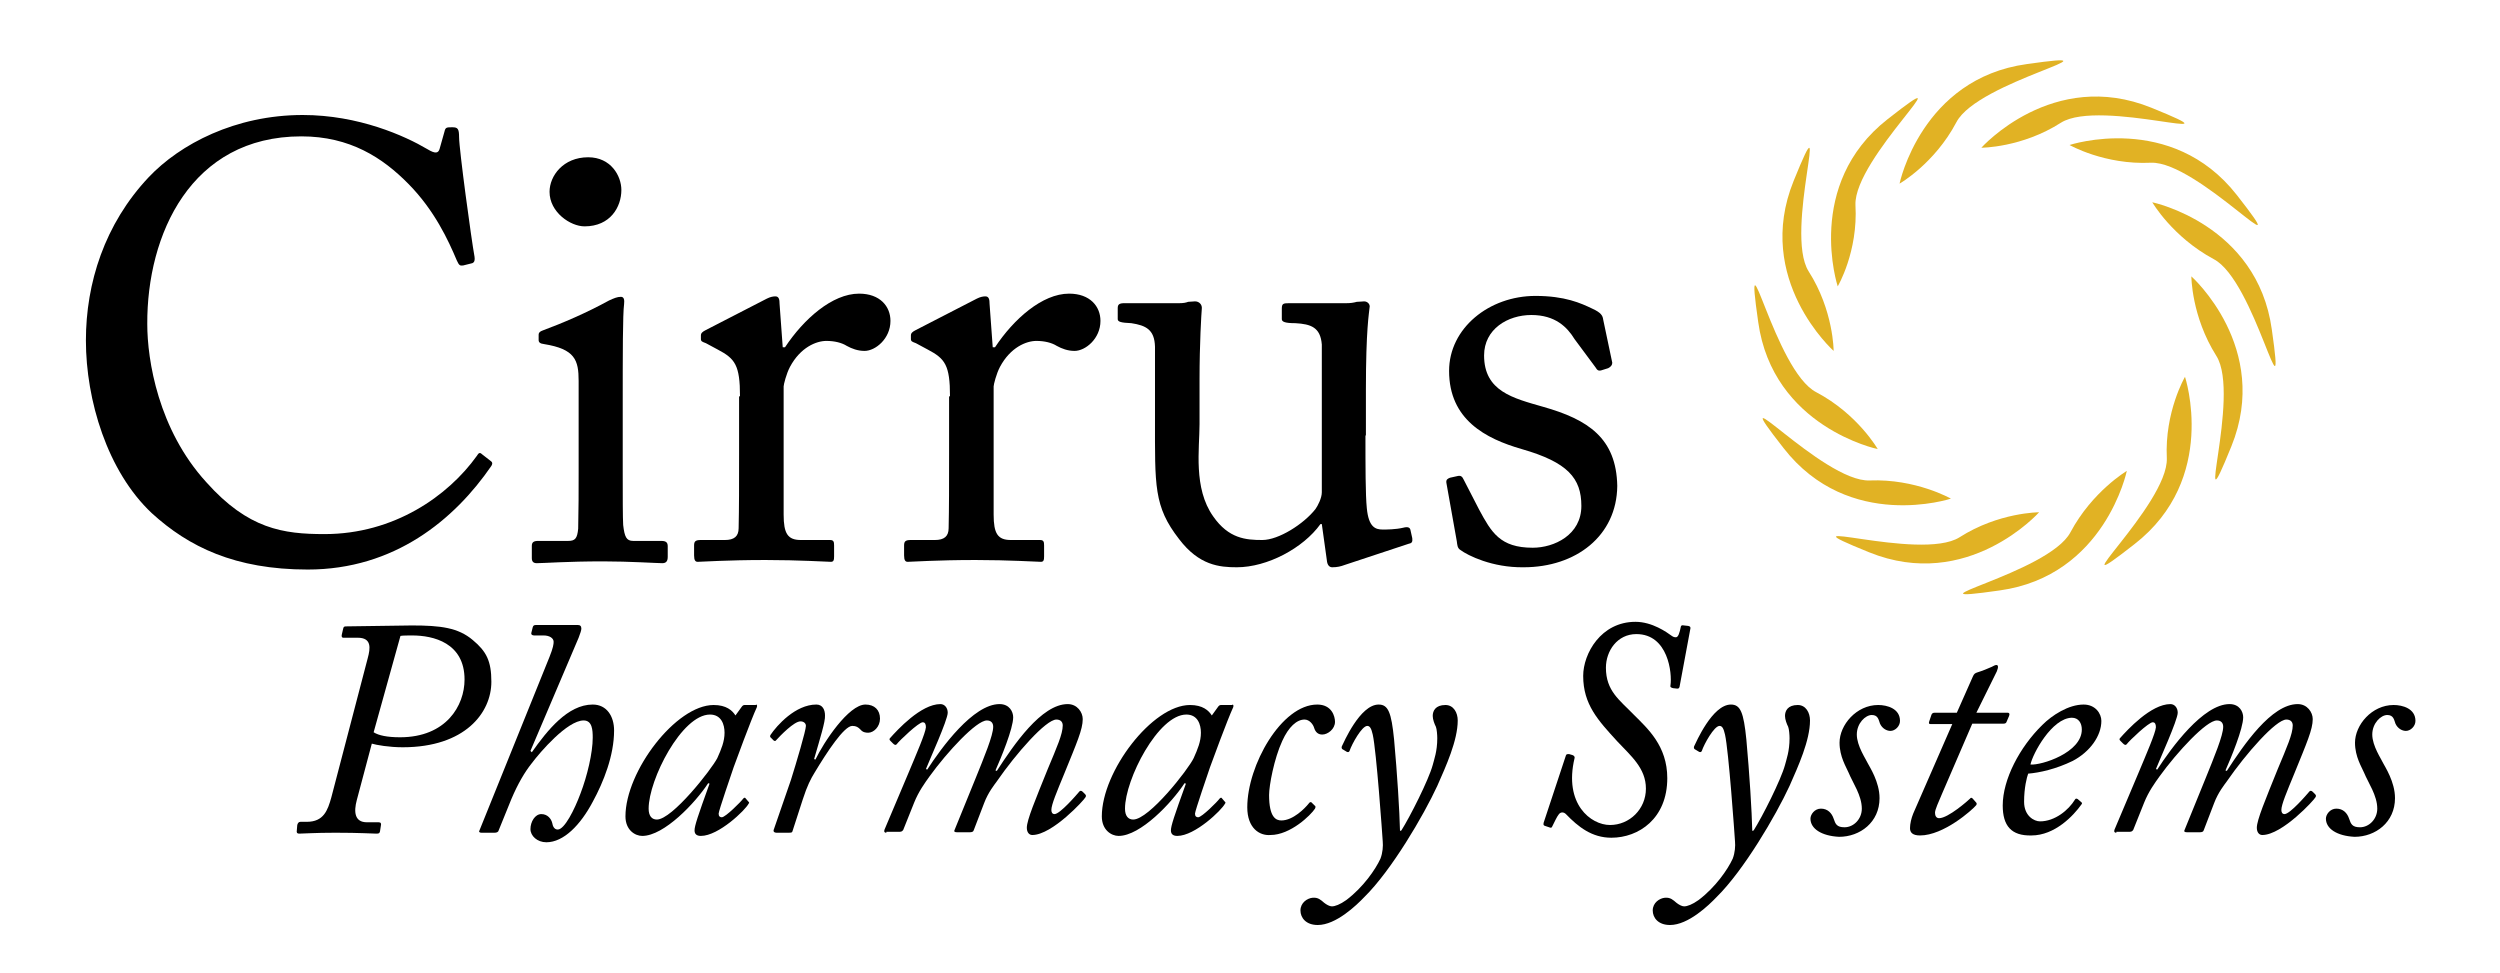 <?xml version="1.0" encoding="utf-8"?>
<!-- Generator: Adobe Illustrator 19.0.0, SVG Export Plug-In . SVG Version: 6.00 Build 0)  -->
<svg version="1.1" id="Layer_1" xmlns="http://www.w3.org/2000/svg" xmlns:xlink="http://www.w3.org/1999/xlink" x="0px" y="0px"
	 viewBox="0 0 550 214" style="enable-background:new 0 0 550 214;" xml:space="preserve">
<style type="text/css">
	.st0{fill:#E1B224;}
</style>
<g>
	<path d="M33.4,112.9c-9.8-9.2-14.5-24.9-14.5-38c0-12.6,4.1-25.6,13.8-35.9c6.9-7.3,19.1-13.7,33.9-13.7c12.3,0,22.5,4.6,27.4,7.5
		c1.8,1.1,2.4,0.9,2.7,0l1.1-3.9C98,28,98.3,28,99.5,28c1.2,0,1.5,0.3,1.5,2.2c0,2.6,2.7,22.5,3.4,26.3c0.1,0.7,0,1.2-0.5,1.4
		l-2,0.5c-0.7,0.1-0.9,0-1.4-1.1c-1.9-4.5-4.9-11-10.6-16.8S77,30,66.3,30c-24.3,0-34,21.6-33.9,41.3c0,7.9,2.4,23.2,13,34.8
		c9.2,10.3,16.9,11.4,26,11.4c15.3,0,27.2-8.4,33.5-17.2c0.4-0.7,0.7-0.8,1.1-0.4l1.8,1.4c0.4,0.3,0.7,0.5,0.3,1.2
		c-8.1,11.8-21.3,22.8-40.4,22.8C51.7,125.3,41.5,120.3,33.4,112.9z"/>
	<path d="M127.3,83.8c0-4.6-0.8-7-7.6-8.1c-0.9-0.1-1.2-0.4-1.2-0.9v-1.2c0-0.4,0.3-0.7,0.9-0.9c4.3-1.6,9.5-3.8,14.6-6.6
		c1.1-0.5,1.8-0.8,2.6-0.8c0.7,0,0.8,0.7,0.7,1.6c-0.3,2.3-0.3,10.8-0.3,22.1v14.8c0,5.3,0,10.2,0.1,11.7c0.3,2.6,0.7,3.5,2.2,3.5
		h6.2c1.1,0,1.4,0.4,1.4,1.2v2.3c0,0.9-0.3,1.4-1.2,1.4c-1.1,0-7.3-0.4-13-0.4c-7.9,0-13.1,0.4-14.6,0.4c-0.7,0-1.1-0.3-1.1-1.1
		v-2.7c0-0.8,0.4-1.1,1.4-1.1h6.6c1.5,0,2-0.5,2.2-2.7c0.1-4.1,0.1-8.3,0.1-12.3V83.8z M120.9,42.2c0-3.5,3-7.6,8.5-7.6
		c5,0,7.3,4.1,7.3,7.2c0,3.7-2.4,8-8.1,8C125.5,49.8,120.9,46.7,120.9,42.2z"/>
	<path d="M162.8,87.2c0-6.9-1.1-8.3-4.9-10.3l-2.6-1.4c-0.8-0.3-1.1-0.4-1.1-0.9v-0.8c0-0.5,0.3-0.8,1.1-1.2l13.4-6.9
		c0.8-0.4,1.4-0.5,1.9-0.5c0.8,0,0.9,0.8,0.9,1.6l0.7,9.6h0.5c4.1-6.2,10.4-11.8,16.3-11.8c4.6,0,6.9,2.8,6.9,6
		c0,3.9-3.3,6.6-5.7,6.6c-1.5,0-2.8-0.5-3.9-1.1c-1.1-0.7-2.7-1.1-4.5-1.1c-2.2,0-5.7,1.4-8,5.7c-0.8,1.5-1.4,3.9-1.4,4.3v28.2
		c0,4.2,0.9,5.6,3.8,5.6h6.4c0.8,0,0.9,0.4,0.9,1.2v2.4c0,0.8-0.1,1.2-0.7,1.2c-0.8,0-7-0.4-14.4-0.4c-8.4,0-14.1,0.4-14.9,0.4
		c-0.5,0-0.8-0.3-0.8-1.4V120c0-0.9,0.3-1.2,1.5-1.2h5.3c2,0,3-0.8,3-2.6c0.1-4.5,0.1-9.2,0.1-16.3V87.2z"/>
	<path d="M209,87.2c0-6.9-1.1-8.3-4.9-10.3l-2.6-1.4c-0.8-0.3-1.1-0.4-1.1-0.9v-0.8c0-0.5,0.3-0.8,1.1-1.2l13.4-6.9
		c0.8-0.4,1.4-0.5,1.9-0.5c0.8,0,0.9,0.8,0.9,1.6l0.7,9.6h0.5c4.1-6.2,10.4-11.8,16.3-11.8c4.6,0,6.9,2.8,6.9,6
		c0,3.9-3.3,6.6-5.7,6.6c-1.5,0-2.8-0.5-3.9-1.1c-1.1-0.7-2.7-1.1-4.5-1.1c-2.2,0-5.7,1.4-8,5.7c-0.8,1.5-1.4,3.9-1.4,4.3v28.2
		c0,4.2,0.9,5.6,3.8,5.6h6.4c0.8,0,0.9,0.4,0.9,1.2v2.4c0,0.8-0.1,1.2-0.7,1.2c-0.8,0-7-0.4-14.4-0.4c-8.4,0-14.1,0.4-14.9,0.4
		c-0.5,0-0.8-0.3-0.8-1.4V120c0-0.9,0.3-1.2,1.5-1.2h5.3c2,0,3-0.8,3-2.6c0.1-4.5,0.1-9.2,0.1-16.3V87.2z"/>
	<path d="M300.4,95.8c0,6.5,0,13.1,0.3,16c0.4,4.2,1.9,4.7,3.5,4.7c0.8,0,2.8,0,4.5-0.4c1.1-0.3,1.5,0,1.6,0.5l0.4,1.8
		c0.1,0.8-0.1,1.1-0.7,1.2l-14.2,4.7c-0.8,0.3-1.6,0.5-2.7,0.5c-0.5,0-1.1-0.3-1.2-1.6l-1.1-7.9h-0.3c-3.8,5.3-11.7,9.5-18.4,9.5
		c-3.8,0-8.3-0.4-12.7-6.2c-5.6-7.2-5.3-11.7-5.3-26.6V76.3c-0.1-3.8-2-4.7-5.2-5.2c-2.3-0.1-3-0.3-3-0.9v-2.4
		c0-0.8,0.3-1.1,1.5-1.1h12.1c0.8,0,1.4-0.1,1.9-0.3c0.5,0,1.1-0.1,1.5-0.1c0.9,0,1.6,0.7,1.5,1.6c-0.1,1.2-0.5,7.6-0.5,15.6v9.8
		c0,5.4-1.4,14.1,3,20.3c3.4,4.9,7.2,5.2,10.8,5.2s9.1-3.5,11.7-6.8c0.5-0.7,1.4-2.4,1.4-3.7V75.8c-0.3-3.8-2.4-4.5-5.8-4.7
		c-2.3,0-3-0.3-3-0.9v-2.3c0-1.1,0.3-1.2,1.6-1.2h12.6c0.9,0,1.6-0.1,2.3-0.3c0.7,0,1.2-0.1,1.6-0.1c0.8,0,1.4,0.7,1.2,1.4
		c-0.1,1.2-0.8,4.7-0.8,18V95.8z"/>
	<path d="M321.3,121c-0.7-0.4-0.7-1.2-0.8-1.9l-2.3-12.9c-0.1-0.7,0.3-0.9,0.8-1.1l1.8-0.4c0.5-0.1,0.9,0.1,1.2,0.8l3.4,6.6
		c2.7,5,4.6,8.4,11.8,8.4c4.7,0,10.7-2.8,10.7-9.2c0-6.1-3-9.6-13.1-12.5c-8-2.3-16-6.5-16-17.2c0-9.4,8.8-16.5,19-16.5
		c6.5,0,10,1.6,12.5,2.8c2,0.9,2.3,1.6,2.4,2.4l2,9.5c0,0.5-0.3,0.9-0.9,1.2l-1.6,0.5c-0.5,0.1-0.8,0-1.2-0.7l-4.6-6.2
		c-1.6-2.6-4.2-5.3-9.5-5.3c-5.2,0-10.4,3.1-10.4,8.9c0,7.9,6.4,9.4,13,11.3c9.9,2.8,16.1,6.9,16.3,17.4c-0.1,11-9.1,17.9-20.6,17.9
		C328.3,124.9,322.9,122.2,321.3,121z"/>
</g>
<g>
	<path d="M80.9,144.8c0.6-2.2,0.9-4.5-2.2-4.5h-3.2c-0.3,0-0.4-0.3-0.3-0.7l0.3-1.3c0.1-0.5,0.3-0.5,0.9-0.5s12.7-0.2,14.2-0.2
		c6.4,0,10.2,0.5,13.4,3.2c3,2.5,4.1,4.6,4.1,9.2c0,6.8-5.8,14.4-19.5,14.4c-3,0-5.8-0.5-6.8-0.8l-3.3,12.4
		c-0.7,2.6-0.5,4.9,2.2,4.9h2.6c0.5,0,0.6,0.3,0.5,0.7l-0.2,1.3c-0.1,0.4-0.2,0.5-0.8,0.5c-0.8,0-3.6-0.2-9-0.2c-4.6,0-7,0.2-8,0.2
		c-0.4,0-0.6-0.2-0.5-0.7l0.1-1.2c0.1-0.4,0.3-0.7,0.7-0.7h1.4c3.7,0,4.6-2.5,5.4-5.4L80.9,144.8z M82.2,161.1
		c1.1,0.7,3,1.1,5.8,1.1c10.2,0,14.2-7,14.2-12.7c0-8.1-6.9-9.7-11.5-9.7c-0.7,0-2.2,0-2.6,0.1L82.2,161.1z"/>
	<path d="M105.9,183.2c-0.4,0-0.5-0.2-0.5-0.3l15.5-38.4c0.8-2,0.9-2.8,0.9-3.3c0-0.8-0.9-1.4-2.2-1.4h-2.1c-0.4,0-0.7-0.2-0.6-0.6
		l0.3-1.2c0.1-0.3,0.2-0.5,0.7-0.5h9.2c0.5,0,0.8,0.2,0.8,0.8c0,0.3-0.2,1-0.6,2l-10.6,24.9l0.3,0.3c3.4-4.8,7.9-10.5,13.4-10.5
		c3.1,0,4.7,2.6,4.7,5.7c0,5.5-2.3,11.3-4.7,15.7c-2.7,5.1-6.4,8.9-10.2,8.9c-2,0-3.5-1.4-3.5-2.9c0-1.6,1-3.3,2.4-3.3
		c1.4,0,2.2,1.1,2.4,2c0.1,0.6,0.4,1.4,1.2,1.4c1.5,0,3.7-4.4,5-7.9c1.5-3.9,2.7-9,2.7-12.3c0-1.7-0.1-3.8-2-3.8
		c-3.6,0-9.6,7-11.4,9.4c-1.6,2-3.1,4.6-4.5,7.9l-2.8,6.9c-0.1,0.4-0.5,0.5-0.9,0.5H105.9z"/>
	<path d="M166.3,155c0.3,0,0.3,0.3,0.2,0.6c-1.3,2.8-4.7,12.1-5.1,13.2c-0.4,1.2-3.3,9.6-3.3,10.2c0,0.6,0.3,0.8,0.7,0.8
		c0.8,0,4.3-3.5,4.7-4.1c0.2-0.2,0.4-0.3,0.5-0.1l0.6,0.7c0.2,0.2,0.3,0.3,0.1,0.5c-0.7,1.4-6.6,7.1-10.5,7.1
		c-0.8,0-1.4-0.3-1.4-1.2c0-1,0.7-3.1,3.3-10.3l-0.3-0.1c-2.8,4.3-9.7,11.6-14.5,11.6c-1.6,0-3.7-1.3-3.7-4.3
		c0-9.9,11.1-24.5,19.4-24.5c2.8,0,4.1,1.2,4.8,2.3l1.3-1.8c0.2-0.3,0.4-0.5,0.7-0.5H166.3z M157.8,166.8c0.9-2,1.6-3.7,1.6-5.6
		c0-1.8-0.7-4-3.2-4c-6.2,0-13.5,14.3-13.5,20.7c0,1.6,0.7,2.4,1.8,2.4C147.9,180.3,156.5,169.3,157.8,166.8z"/>
	<path d="M170.8,183.2c-0.5,0-0.7-0.3-0.6-0.6l3.8-11c1.2-3.8,3.3-10.9,3.3-11.9c0-0.6-0.5-1-1.2-1c-1.4,0-4.4,3.1-5.4,4.2
		c-0.1,0.2-0.4,0.1-0.5,0l-0.7-0.7c-0.1-0.1-0.1-0.3,0-0.5c1.4-2.1,5.5-6.7,10.1-6.7c1.4,0,1.9,1.2,1.9,2.4c0.1,1.3-1.1,5.1-2.4,9.6
		l0.3,0.1c1.8-3.8,7.3-12.1,11-12.1c2,0,3.2,1.2,3.2,3.1c0,1.8-1.4,3.1-2.6,3.1c-0.6,0-1.2-0.1-1.7-0.7c-0.5-0.5-0.9-0.8-1.8-0.8
		c-1.8,0-5.6,5.8-8.3,10.3c-0.8,1.3-1.6,2.8-2.6,5.9l-2.2,6.8c-0.1,0.5-0.3,0.5-0.9,0.5H170.8z"/>
	<path d="M195,183.2c-0.3,0-0.6-0.1-0.4-0.7l5.2-12.3c1.8-4.3,3.8-8.9,3.9-10.2c0-0.7-0.2-1.1-0.7-1.1c-0.9,0-5.1,4-5.7,4.8
		c-0.2,0.3-0.5,0.2-0.8-0.1l-0.6-0.6c-0.2-0.2-0.3-0.4-0.1-0.6c1.6-1.8,6.8-7.5,11.1-7.5c0.9,0,1.6,0.8,1.6,1.9
		c0,1.6-4.1,10.6-4.8,12.4l0.3,0.1c3.1-4.8,10.1-14.4,15.9-14.4c2.2,0,3,1.7,3,2.9c0,2.5-2.7,9-3.9,11.7l0.3,0.1
		c3.7-5.7,9.8-14.7,15.6-14.7c2.1,0,3.3,1.8,3.3,3.3c0,2.3-1.3,5.2-4.1,12.1c-1.6,3.9-2.8,6.7-2.8,7.9c0,0.5,0.2,0.9,0.7,0.9
		c1.2,0,4.9-4.3,5.4-4.9c0.2-0.3,0.5-0.3,0.8,0l0.5,0.5c0.2,0.2,0.3,0.4,0.1,0.7c-0.2,0.5-7.3,8.3-11.7,8.3c-0.7,0-1.2-0.6-1.2-1.6
		c0-1.7,1.9-6.2,4.6-12.9c2-4.8,3.3-7.7,3.3-9.6c0-0.8-0.5-1.3-1.4-1.3c-2.3,0-8.9,7.5-13.1,13.6c-0.5,0.7-1.9,2.4-2.8,4.8l-2.3,6
		c-0.1,0.3-0.4,0.4-0.9,0.4h-2.7c-0.5,0-0.8-0.1-0.6-0.5l4.6-11.3c1.9-4.7,3.9-9.5,3.9-11.4c0-0.9-0.5-1.4-1.4-1.4
		c-2.3,0-8.7,6.9-12.6,12.3c-1,1.4-2.4,3.3-3.4,5.8l-2.4,6c-0.3,0.4-0.5,0.4-1.1,0.4H195z"/>
	<path d="M271.1,155c0.3,0,0.3,0.3,0.2,0.6c-1.3,2.8-4.7,12.1-5.1,13.2c-0.4,1.2-3.3,9.6-3.3,10.2c0,0.6,0.3,0.8,0.7,0.8
		c0.8,0,4.3-3.5,4.7-4.1c0.2-0.2,0.4-0.3,0.5-0.1l0.6,0.7c0.2,0.2,0.3,0.3,0.1,0.5c-0.7,1.4-6.6,7.1-10.5,7.1
		c-0.8,0-1.4-0.3-1.4-1.2c0-1,0.7-3.1,3.3-10.3l-0.3-0.1c-2.8,4.3-9.7,11.6-14.5,11.6c-1.6,0-3.7-1.3-3.7-4.3
		c0-9.9,11.1-24.5,19.4-24.5c2.8,0,4.1,1.2,4.8,2.3l1.3-1.8c0.2-0.3,0.4-0.5,0.7-0.5H271.1z M262.6,166.8c0.9-2,1.6-3.7,1.6-5.6
		c0-1.8-0.7-4-3.2-4c-6.2,0-13.5,14.3-13.5,20.7c0,1.6,0.7,2.4,1.8,2.4C252.8,180.3,261.4,169.3,262.6,166.8z"/>
	<path d="M274.4,177.6c0-9.2,7.5-22.6,15.4-22.6c3.2,0,3.9,2.6,3.9,3.8c0,1.6-1.6,2.8-2.8,2.8c-0.9,0-1.5-0.5-1.8-1.5
		c-0.2-0.7-1-1.8-2.1-1.8c-1.7,0-3.5,1.6-4.9,4.7c-1.8,3.9-2.9,9.8-2.9,11.9c0,4.9,1.5,5.6,2.7,5.6c2.6,0,5.2-2.7,6-3.7
		c0.2-0.3,0.4-0.4,0.6-0.3l0.7,0.7c0.2,0.1,0.3,0.3,0.1,0.7c-0.9,1.4-5.4,5.8-9.8,5.8C277.1,183.9,274.4,182.2,274.4,177.6z"/>
	<path d="M295.3,164.8c-0.1-0.1-0.2-0.3-0.1-0.6c0.4-0.8,4-9.2,8.1-9.2c2.1,0,2.8,1.7,3.4,7.7c0.7,7.7,1.2,15.7,1.3,20.1l0.3-0.1
		c1.9-3,6-11.1,6.9-14.4c0.3-1.2,1-3,1-5.9c0-0.7-0.1-2-0.3-2.5c-0.3-0.6-0.7-1.6-0.7-2.4c0-1.1,0.6-2.4,2.8-2.4
		c1.8,0,2.7,1.7,2.7,3.4c0,4.4-2.6,10.1-4.5,14.4c-3,6.5-10.1,18.6-16,24.4c-1.8,1.9-6.3,6.2-10.3,6.2c-2.6,0-3.8-1.6-3.8-3.2
		c0-1.7,1.5-2.7,2.7-2.8c1.2-0.1,1.8,0.5,2.5,1.1c0.5,0.4,1.2,0.8,1.7,0.8c0.7,0,1.8-0.4,3.2-1.4c3.7-2.8,6.4-6.7,7.5-9.1
		c0.5-1.3,0.6-2.8,0.5-3.8c-0.1-1.6-1.4-20-2.2-23.5c-0.3-1.3-0.6-1.9-1.2-1.9c-1.2,0-3.4,4-3.9,5.5c-0.1,0.3-0.4,0.3-0.6,0.2
		L295.3,164.8z"/>
	<path d="M344.5,166.2c0.1-0.3,0.3-0.3,0.7-0.3l0.7,0.2c0.3,0.1,0.6,0.3,0.5,0.7c-2.4,10.1,3.6,14.7,7.8,14.7c4.3,0,7.9-3.5,7.9-8
		s-3.3-7.2-6.3-10.4c-4.2-4.6-7.5-8.1-7.5-14.4c0-4.9,3.9-11.9,11.5-11.9c3.7,0,6.9,2.3,8,3.1c0.3,0.2,0.5,0.3,0.9,0.3
		c0.5,0,0.8-0.9,1.1-2.4c0.1-0.2,0.2-0.3,0.7-0.2l0.9,0.1c0.4,0.1,0.5,0.2,0.5,0.5l-2.4,12.9c-0.1,0.3-0.2,0.4-0.5,0.4l-0.9-0.1
		c-0.4-0.1-0.7-0.2-0.6-0.6c0.4-2.7-0.5-11.3-7.5-11.3c-4.2,0-6.7,3.7-6.7,7.4c0,5.1,3,7.1,6.1,10.3c3.1,3.1,7.4,6.9,7.4,14
		c0,8.9-6.3,13.1-12.3,13.1c-4.3,0-7.3-2.4-10-5.2c-0.5-0.5-1.2-0.5-1.6,0.1c-0.4,0.5-0.9,1.6-1.4,2.6c-0.1,0.3-0.3,0.4-0.7,0.2
		l-0.9-0.3c-0.3-0.1-0.4-0.2-0.3-0.7L344.5,166.2z"/>
	<path d="M372.8,164.8c-0.1-0.1-0.2-0.3-0.1-0.6c0.4-0.8,4-9.2,8.1-9.2c2.1,0,2.8,1.7,3.4,7.7c0.7,7.7,1.2,15.7,1.3,20.1l0.3-0.1
		c1.9-3,6-11.1,6.9-14.4c0.3-1.2,1-3,1-5.9c0-0.7-0.1-2-0.3-2.5c-0.3-0.6-0.7-1.6-0.7-2.4c0-1.1,0.6-2.4,2.8-2.4
		c1.8,0,2.7,1.7,2.7,3.4c0,4.4-2.6,10.1-4.5,14.4c-3,6.5-10.1,18.6-16,24.4c-1.8,1.9-6.3,6.2-10.3,6.2c-2.6,0-3.8-1.6-3.8-3.2
		c0-1.7,1.5-2.7,2.7-2.8c1.2-0.1,1.8,0.5,2.5,1.1c0.5,0.4,1.2,0.8,1.7,0.8c0.7,0,1.8-0.4,3.2-1.4c3.7-2.8,6.4-6.7,7.5-9.1
		c0.5-1.3,0.6-2.8,0.5-3.8c-0.1-1.6-1.4-20-2.2-23.5c-0.3-1.3-0.6-1.9-1.2-1.9c-1.2,0-3.4,4-3.9,5.5c-0.1,0.3-0.4,0.3-0.6,0.2
		L372.8,164.8z"/>
	<path d="M398.3,180.1c0-0.9,0.9-2.2,2.3-2.2c1.5,0,2.4,1,2.8,2.2c0.4,1.2,0.7,1.9,2.4,1.9c2,0,3.8-1.8,3.8-4.1c0-2.9-2-5.7-2.9-7.9
		c-0.5-1.2-2-3.5-2-6.6c0-3.9,3.7-8.3,8.5-8.3c2,0,4.8,0.8,4.8,3.5c0,1.2-1.1,2.2-2.1,2.2c-0.8,0-1.8-0.5-2.3-1.6
		c-0.3-0.8-0.4-1.9-1.8-1.9c-1.4,0-3.3,1.8-3.3,4.3c0,2.5,2,5.4,2.4,6.3c0.4,0.8,2.6,4.1,2.6,7.7c0,5.3-4.3,8.5-8.9,8.5
		C400.7,183.9,398.3,182.3,398.3,180.1z"/>
	<path d="M429.5,159.3h-4.7c-0.4,0-0.5-0.1-0.4-0.5l0.5-1.5c0.1-0.3,0.3-0.5,0.7-0.5h4.9l3.5-7.9c0.3-0.7,0.5-0.8,1.1-1
		c0.7-0.2,2.5-0.9,3.1-1.2c0.4-0.2,0.7-0.4,1-0.4c0.4,0,0.5,0.4,0.1,1.4l-4.5,9.1h6.9c0.3,0,0.5,0.2,0.3,0.7l-0.6,1.4
		c-0.1,0.2-0.3,0.3-0.6,0.3h-6.9l-6.6,15.3c-0.8,1.9-1.6,3.6-1.6,4.3c0,0.7,0.3,1.2,0.9,1.2c2,0,6.4-3.9,6.8-4.3
		c0.2-0.3,0.4-0.2,0.6,0l0.7,0.8c0.2,0.2,0.2,0.3,0.1,0.6c-0.9,1.1-7.2,6.7-12.4,6.7c-1.7,0-2.2-0.7-2.2-1.6c0-1,0.3-2.2,0.7-3.2
		L429.5,159.3z"/>
	<path d="M440.6,177.2c0-5.7,3.7-12.8,8.7-17.7c2.2-2.2,5.8-4.5,9.1-4.5c2.6,0,3.9,2,3.9,3.6c0,3.3-2.5,6.8-6.3,8.8
		c-3.7,1.8-7.3,2.6-9.8,2.8c-0.3,0.8-0.9,3.1-0.9,6.2c0,3.1,2.2,4.3,3.5,4.3c3.3,0,6.3-2.5,7.7-4.8c0.1-0.2,0.3-0.3,0.6-0.1l0.7,0.6
		c0.3,0.2,0.3,0.4,0.1,0.6c-1.7,2.4-5.8,6.8-11,6.8C442.5,183.9,440.6,181.7,440.6,177.2z M446.7,168.2c2.4,0.2,11.3-2.6,11.3-7.7
		c0-1.4-0.7-2.6-2.2-2.6C451.4,158,447.2,165.8,446.7,168.2z"/>
	<path d="M465.6,183.2c-0.3,0-0.6-0.1-0.4-0.7l5.2-12.3c1.8-4.3,3.8-8.9,3.9-10.2c0-0.7-0.2-1.1-0.7-1.1c-0.9,0-5.1,4-5.7,4.8
		c-0.2,0.3-0.5,0.2-0.8-0.1l-0.6-0.6c-0.2-0.2-0.3-0.4-0.1-0.6c1.6-1.8,6.8-7.5,11.1-7.5c0.9,0,1.6,0.8,1.6,1.9
		c0,1.6-4.1,10.6-4.8,12.4l0.3,0.1c3.1-4.8,10.1-14.4,15.9-14.4c2.2,0,3,1.7,3,2.9c0,2.5-2.7,9-3.9,11.7l0.3,0.1
		c3.7-5.7,9.8-14.7,15.6-14.7c2.1,0,3.3,1.8,3.3,3.3c0,2.3-1.3,5.2-4.1,12.1c-1.6,3.9-2.8,6.7-2.8,7.9c0,0.5,0.2,0.9,0.7,0.9
		c1.2,0,4.9-4.3,5.4-4.9c0.2-0.3,0.5-0.3,0.8,0l0.5,0.5c0.2,0.2,0.3,0.4,0.1,0.7c-0.2,0.5-7.3,8.3-11.7,8.3c-0.7,0-1.2-0.6-1.2-1.6
		c0-1.7,1.9-6.2,4.6-12.9c2-4.8,3.3-7.7,3.3-9.6c0-0.8-0.5-1.3-1.4-1.3c-2.3,0-8.9,7.5-13.1,13.6c-0.5,0.7-1.9,2.4-2.8,4.8l-2.3,6
		c-0.1,0.3-0.4,0.4-0.9,0.4h-2.7c-0.5,0-0.8-0.1-0.6-0.5l4.6-11.3c1.9-4.7,3.9-9.5,3.9-11.4c0-0.9-0.5-1.4-1.4-1.4
		c-2.3,0-8.7,6.9-12.6,12.3c-1,1.4-2.4,3.3-3.4,5.8l-2.4,6c-0.3,0.4-0.5,0.4-1.1,0.4H465.6z"/>
	<path d="M511.7,180.1c0-0.9,0.9-2.2,2.3-2.2c1.5,0,2.4,1,2.8,2.2c0.4,1.2,0.7,1.9,2.4,1.9c2,0,3.8-1.8,3.8-4.1c0-2.9-2-5.7-2.9-7.9
		c-0.5-1.2-2-3.5-2-6.6c0-3.9,3.7-8.3,8.5-8.3c2,0,4.8,0.8,4.8,3.5c0,1.2-1.1,2.2-2.1,2.2c-0.8,0-1.8-0.5-2.3-1.6
		c-0.3-0.8-0.4-1.9-1.8-1.9c-1.4,0-3.3,1.8-3.3,4.3c0,2.5,2,5.4,2.4,6.3c0.4,0.8,2.6,4.1,2.6,7.7c0,5.3-4.3,8.5-8.9,8.5
		C514.1,183.9,511.7,182.3,511.7,180.1z"/>
</g>
<g>
	<path class="st0" d="M417.9,40.4c0,0,4.8-23.1,28-26.3c23.2-3.3-10.8,3.7-15.5,12.8C425.6,36,417.9,40.4,417.9,40.4z"/>
	<path class="st0" d="M404.3,63c0,0-7.4-22.4,11-36.8c18.4-14.4-7.5,8.6-7.1,18.9C408.8,55.4,404.3,63,404.3,63z"/>
	<path class="st0" d="M403.4,77.2c0,0-17.6-15.7-8.8-37.4c8.8-21.7-2.2,11.2,3.3,19.9C403.4,68.3,403.4,77.2,403.4,77.2z"/>
	<path class="st0" d="M413.1,98.8c0,0-23.1-4.8-26.3-28c-3.3-23.2,3.6,10.8,12.8,15.5C408.7,91.1,413.1,98.8,413.1,98.8z"/>
	<path class="st0" d="M429.2,109.7c0,0-22.4,7.4-36.8-11.1c-14.4-18.4,8.6,7.5,18.9,7.1C421.5,105.3,429.2,109.7,429.2,109.7z"/>
	<path class="st0" d="M448.6,112.7c0,0-15.7,17.6-37.4,8.8c-21.7-8.8,11.2,2.2,19.9-3.3C439.7,112.7,448.6,112.7,448.6,112.7z"/>
	<path class="st0" d="M467.9,103.6c0,0-4.8,23.1-28,26.3c-23.2,3.3,10.8-3.7,15.6-12.8C460.3,108.1,467.9,103.6,467.9,103.6z"/>
	<path class="st0" d="M480.7,82.9c0,0,7.4,22.4-11.1,36.8c-18.4,14.4,7.5-8.6,7.1-18.9C476.2,90.6,480.7,82.9,480.7,82.9z"/>
	<path class="st0" d="M482.1,60.8c0,0,17.6,15.7,8.8,37.4c-8.8,21.7,2.2-11.2-3.3-19.9C482.1,69.6,482.1,60.8,482.1,60.8z"/>
	<path class="st0" d="M473.5,44.5c0,0,23.1,4.8,26.3,28c3.3,23.2-3.7-10.8-12.8-15.5C477.9,52.1,473.5,44.5,473.5,44.5z"/>
	<path class="st0" d="M455.3,31.9c0,0,22.4-7.4,36.8,11c14.4,18.4-8.6-7.5-18.9-7.1C463,36.3,455.3,31.9,455.3,31.9z"/>
	<path class="st0" d="M435.9,32.5c0,0,15.7-17.6,37.4-8.8c21.7,8.8-11.2-2.2-19.9,3.3C444.8,32.5,435.9,32.5,435.9,32.5z"/>
</g>
</svg>
